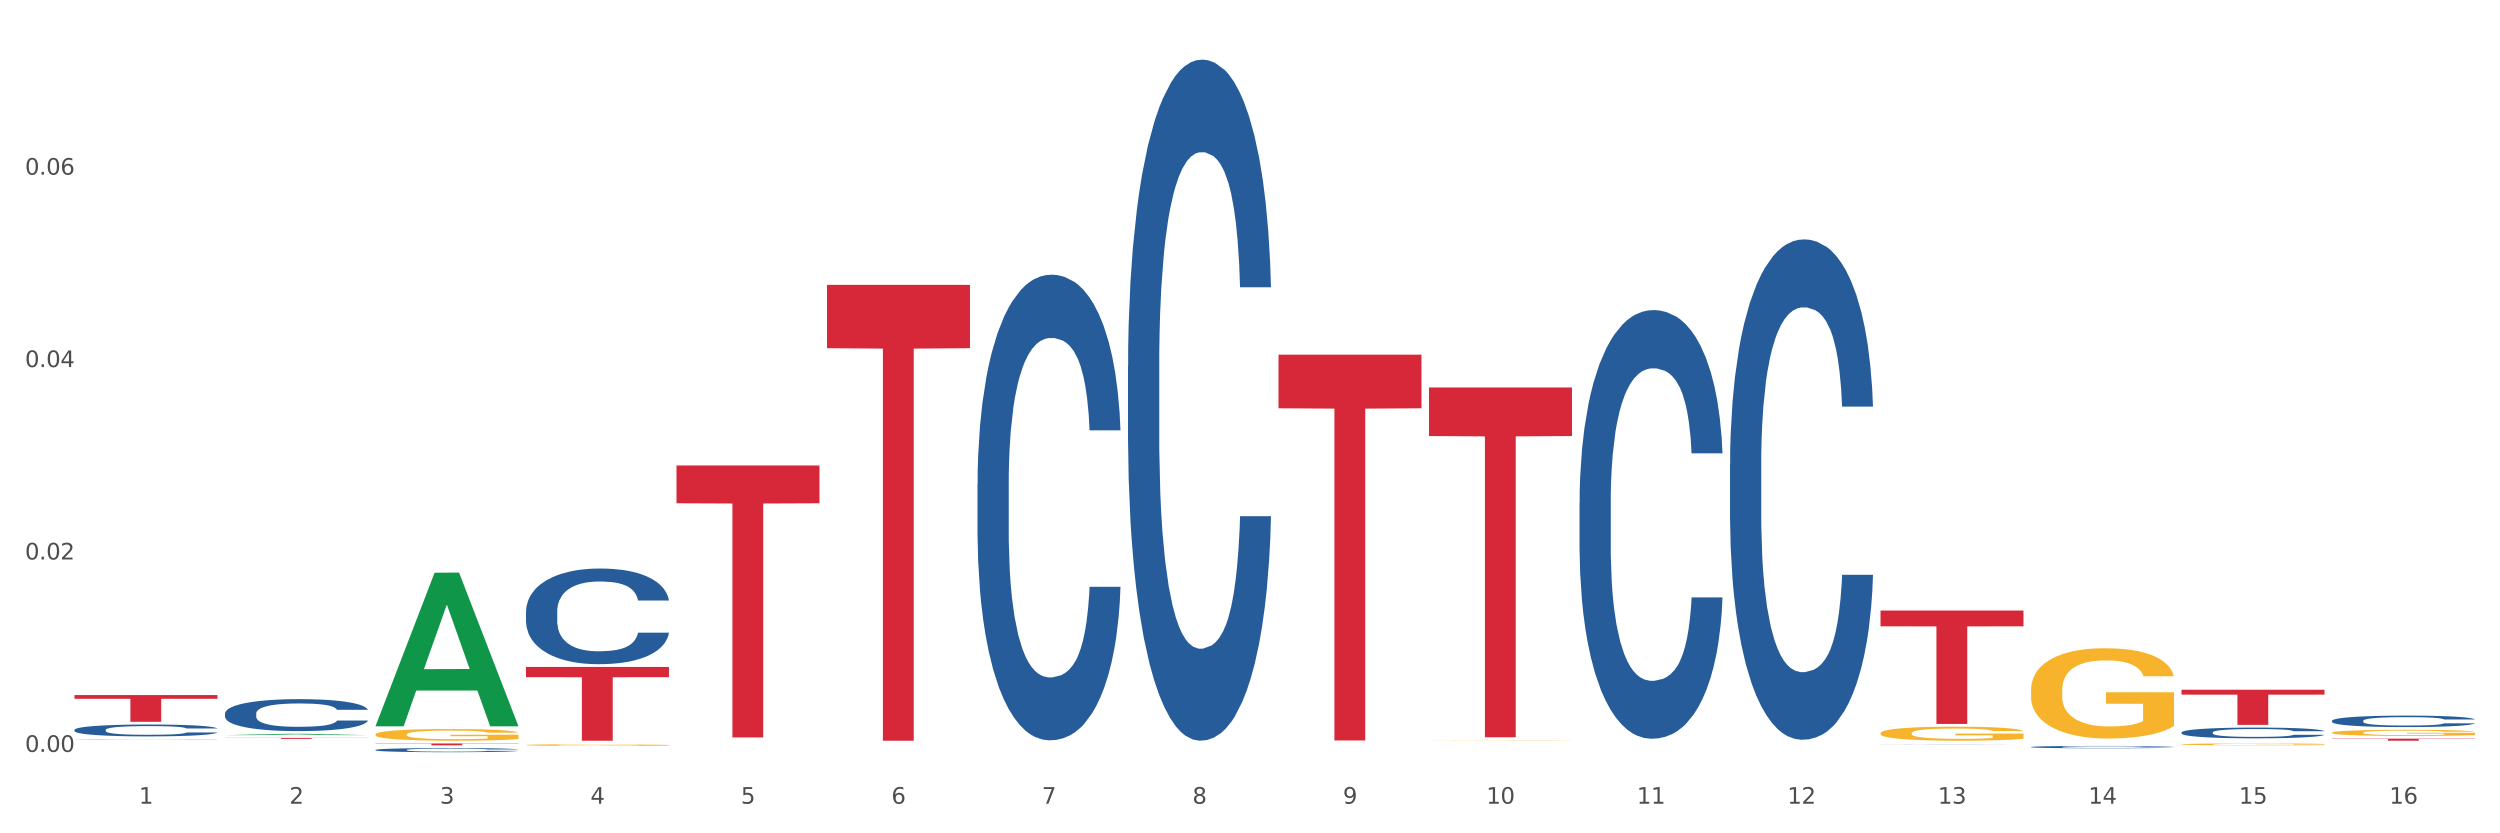 <?xml version="1.0" encoding="utf-8" standalone="no"?>
<!DOCTYPE svg PUBLIC "-//W3C//DTD SVG 1.1//EN"
  "http://www.w3.org/Graphics/SVG/1.1/DTD/svg11.dtd">
<svg xmlns:xlink="http://www.w3.org/1999/xlink" width="1080pt" height="360pt" viewBox="0 0 1080 360" xmlns="http://www.w3.org/2000/svg" version="1.1">
 <rect x="0" y="0" width="1080" height="360" fill="#333333" stroke="none"/>
 <defs>
  <style type="text/css">*{stroke-linejoin: round; stroke-linecap: butt}</style>
 </defs>
 <g id="figure_1">
  <g id="patch_1">
   <path d="M 0 360 
L 1080 360 
L 1080 0 
L 0 0 
z
" style="fill: #ffffff; stroke: #ffffff; stroke-linejoin: miter"/>
  </g>
  <g id="axes_1">
   <g id="matplotlib.axis_1">
    <g id="xtick_1">
     <g id="text_1">
      <!-- 1 -->
      <g style="fill: #4d4d4d" transform="translate(60.004 347.204) scale(0.096 -0.096)">
       <defs>
        <path id="DejaVuSans-31" d="M 794 531 
L 1825 531 
L 1825 4091 
L 703 3866 
L 703 4441 
L 1819 4666 
L 2450 4666 
L 2450 531 
L 3481 531 
L 3481 0 
L 794 0 
L 794 531 
z
" transform="scale(0.016)"/>
       </defs>
       <use xlink:href="#DejaVuSans-31"/>
      </g>
     </g>
    </g>
    <g id="xtick_2">
     <g id="text_2">
      <!-- 2 -->
      <g style="fill: #4d4d4d" transform="translate(125.021 347.204) scale(0.096 -0.096)">
       <defs>
        <path id="DejaVuSans-32" d="M 1228 531 
L 3431 531 
L 3431 0 
L 469 0 
L 469 531 
Q 828 903 1448 1529 
Q 2069 2156 2228 2338 
Q 2531 2678 2651 2914 
Q 2772 3150 2772 3378 
Q 2772 3750 2511 3984 
Q 2250 4219 1831 4219 
Q 1534 4219 1204 4116 
Q 875 4013 500 3803 
L 500 4441 
Q 881 4594 1212 4672 
Q 1544 4750 1819 4750 
Q 2544 4750 2975 4387 
Q 3406 4025 3406 3419 
Q 3406 3131 3298 2873 
Q 3191 2616 2906 2266 
Q 2828 2175 2409 1742 
Q 1991 1309 1228 531 
z
" transform="scale(0.016)"/>
       </defs>
       <use xlink:href="#DejaVuSans-32"/>
      </g>
     </g>
    </g>
    <g id="xtick_3">
     <g id="text_3">
      <!-- 3 -->
      <g style="fill: #4d4d4d" transform="translate(190.039 347.204) scale(0.096 -0.096)">
       <defs>
        <path id="DejaVuSans-33" d="M 2597 2516 
Q 3050 2419 3304 2112 
Q 3559 1806 3559 1356 
Q 3559 666 3084 287 
Q 2609 -91 1734 -91 
Q 1441 -91 1130 -33 
Q 819 25 488 141 
L 488 750 
Q 750 597 1062 519 
Q 1375 441 1716 441 
Q 2309 441 2620 675 
Q 2931 909 2931 1356 
Q 2931 1769 2642 2001 
Q 2353 2234 1838 2234 
L 1294 2234 
L 1294 2753 
L 1863 2753 
Q 2328 2753 2575 2939 
Q 2822 3125 2822 3475 
Q 2822 3834 2567 4026 
Q 2313 4219 1838 4219 
Q 1578 4219 1281 4162 
Q 984 4106 628 3988 
L 628 4550 
Q 988 4650 1302 4700 
Q 1616 4750 1894 4750 
Q 2613 4750 3031 4423 
Q 3450 4097 3450 3541 
Q 3450 3153 3228 2886 
Q 3006 2619 2597 2516 
z
" transform="scale(0.016)"/>
       </defs>
       <use xlink:href="#DejaVuSans-33"/>
      </g>
     </g>
    </g>
    <g id="xtick_4">
     <g id="text_4">
      <!-- 4 -->
      <g style="fill: #4d4d4d" transform="translate(255.056 347.204) scale(0.096 -0.096)">
       <defs>
        <path id="DejaVuSans-34" d="M 2419 4116 
L 825 1625 
L 2419 1625 
L 2419 4116 
z
M 2253 4666 
L 3047 4666 
L 3047 1625 
L 3713 1625 
L 3713 1100 
L 3047 1100 
L 3047 0 
L 2419 0 
L 2419 1100 
L 313 1100 
L 313 1709 
L 2253 4666 
z
" transform="scale(0.016)"/>
       </defs>
       <use xlink:href="#DejaVuSans-34"/>
      </g>
     </g>
    </g>
    <g id="xtick_5">
     <g id="text_5">
      <!-- 5 -->
      <g style="fill: #4d4d4d" transform="translate(320.073 347.204) scale(0.096 -0.096)">
       <defs>
        <path id="DejaVuSans-35" d="M 691 4666 
L 3169 4666 
L 3169 4134 
L 1269 4134 
L 1269 2991 
Q 1406 3038 1543 3061 
Q 1681 3084 1819 3084 
Q 2600 3084 3056 2656 
Q 3513 2228 3513 1497 
Q 3513 744 3044 326 
Q 2575 -91 1722 -91 
Q 1428 -91 1123 -41 
Q 819 9 494 109 
L 494 744 
Q 775 591 1075 516 
Q 1375 441 1709 441 
Q 2250 441 2565 725 
Q 2881 1009 2881 1497 
Q 2881 1984 2565 2268 
Q 2250 2553 1709 2553 
Q 1456 2553 1204 2497 
Q 953 2441 691 2322 
L 691 4666 
z
" transform="scale(0.016)"/>
       </defs>
       <use xlink:href="#DejaVuSans-35"/>
      </g>
     </g>
    </g>
    <g id="xtick_6">
     <g id="text_6">
      <!-- 6 -->
      <g style="fill: #4d4d4d" transform="translate(385.09 347.204) scale(0.096 -0.096)">
       <defs>
        <path id="DejaVuSans-36" d="M 2113 2584 
Q 1688 2584 1439 2293 
Q 1191 2003 1191 1497 
Q 1191 994 1439 701 
Q 1688 409 2113 409 
Q 2538 409 2786 701 
Q 3034 994 3034 1497 
Q 3034 2003 2786 2293 
Q 2538 2584 2113 2584 
z
M 3366 4563 
L 3366 3988 
Q 3128 4100 2886 4159 
Q 2644 4219 2406 4219 
Q 1781 4219 1451 3797 
Q 1122 3375 1075 2522 
Q 1259 2794 1537 2939 
Q 1816 3084 2150 3084 
Q 2853 3084 3261 2657 
Q 3669 2231 3669 1497 
Q 3669 778 3244 343 
Q 2819 -91 2113 -91 
Q 1303 -91 875 529 
Q 447 1150 447 2328 
Q 447 3434 972 4092 
Q 1497 4750 2381 4750 
Q 2619 4750 2861 4703 
Q 3103 4656 3366 4563 
z
" transform="scale(0.016)"/>
       </defs>
       <use xlink:href="#DejaVuSans-36"/>
      </g>
     </g>
    </g>
    <g id="xtick_7">
     <g id="text_7">
      <!-- 7 -->
      <g style="fill: #4d4d4d" transform="translate(450.108 347.204) scale(0.096 -0.096)">
       <defs>
        <path id="DejaVuSans-37" d="M 525 4666 
L 3525 4666 
L 3525 4397 
L 1831 0 
L 1172 0 
L 2766 4134 
L 525 4134 
L 525 4666 
z
" transform="scale(0.016)"/>
       </defs>
       <use xlink:href="#DejaVuSans-37"/>
      </g>
     </g>
    </g>
    <g id="xtick_8">
     <g id="text_8">
      <!-- 8 -->
      <g style="fill: #4d4d4d" transform="translate(515.125 347.204) scale(0.096 -0.096)">
       <defs>
        <path id="DejaVuSans-38" d="M 2034 2216 
Q 1584 2216 1326 1975 
Q 1069 1734 1069 1313 
Q 1069 891 1326 650 
Q 1584 409 2034 409 
Q 2484 409 2743 651 
Q 3003 894 3003 1313 
Q 3003 1734 2745 1975 
Q 2488 2216 2034 2216 
z
M 1403 2484 
Q 997 2584 770 2862 
Q 544 3141 544 3541 
Q 544 4100 942 4425 
Q 1341 4750 2034 4750 
Q 2731 4750 3128 4425 
Q 3525 4100 3525 3541 
Q 3525 3141 3298 2862 
Q 3072 2584 2669 2484 
Q 3125 2378 3379 2068 
Q 3634 1759 3634 1313 
Q 3634 634 3220 271 
Q 2806 -91 2034 -91 
Q 1263 -91 848 271 
Q 434 634 434 1313 
Q 434 1759 690 2068 
Q 947 2378 1403 2484 
z
M 1172 3481 
Q 1172 3119 1398 2916 
Q 1625 2713 2034 2713 
Q 2441 2713 2670 2916 
Q 2900 3119 2900 3481 
Q 2900 3844 2670 4047 
Q 2441 4250 2034 4250 
Q 1625 4250 1398 4047 
Q 1172 3844 1172 3481 
z
" transform="scale(0.016)"/>
       </defs>
       <use xlink:href="#DejaVuSans-38"/>
      </g>
     </g>
    </g>
    <g id="xtick_9">
     <g id="text_9">
      <!-- 9 -->
      <g style="fill: #4d4d4d" transform="translate(580.142 347.204) scale(0.096 -0.096)">
       <defs>
        <path id="DejaVuSans-39" d="M 703 97 
L 703 672 
Q 941 559 1184 500 
Q 1428 441 1663 441 
Q 2288 441 2617 861 
Q 2947 1281 2994 2138 
Q 2813 1869 2534 1725 
Q 2256 1581 1919 1581 
Q 1219 1581 811 2004 
Q 403 2428 403 3163 
Q 403 3881 828 4315 
Q 1253 4750 1959 4750 
Q 2769 4750 3195 4129 
Q 3622 3509 3622 2328 
Q 3622 1225 3098 567 
Q 2575 -91 1691 -91 
Q 1453 -91 1209 -44 
Q 966 3 703 97 
z
M 1959 2075 
Q 2384 2075 2632 2365 
Q 2881 2656 2881 3163 
Q 2881 3666 2632 3958 
Q 2384 4250 1959 4250 
Q 1534 4250 1286 3958 
Q 1038 3666 1038 3163 
Q 1038 2656 1286 2365 
Q 1534 2075 1959 2075 
z
" transform="scale(0.016)"/>
       </defs>
       <use xlink:href="#DejaVuSans-39"/>
      </g>
     </g>
    </g>
    <g id="xtick_10">
     <g id="text_10">
      <!-- 10 -->
      <g style="fill: #4d4d4d" transform="translate(642.105 347.204) scale(0.096 -0.096)">
       <defs>
        <path id="DejaVuSans-30" d="M 2034 4250 
Q 1547 4250 1301 3770 
Q 1056 3291 1056 2328 
Q 1056 1369 1301 889 
Q 1547 409 2034 409 
Q 2525 409 2770 889 
Q 3016 1369 3016 2328 
Q 3016 3291 2770 3770 
Q 2525 4250 2034 4250 
z
M 2034 4750 
Q 2819 4750 3233 4129 
Q 3647 3509 3647 2328 
Q 3647 1150 3233 529 
Q 2819 -91 2034 -91 
Q 1250 -91 836 529 
Q 422 1150 422 2328 
Q 422 3509 836 4129 
Q 1250 4750 2034 4750 
z
" transform="scale(0.016)"/>
       </defs>
       <use xlink:href="#DejaVuSans-31"/>
       <use xlink:href="#DejaVuSans-30" transform="translate(63.623 0)"/>
      </g>
     </g>
    </g>
    <g id="xtick_11">
     <g id="text_11">
      <!-- 11 -->
      <g style="fill: #4d4d4d" transform="translate(707.123 347.204) scale(0.096 -0.096)">
       <use xlink:href="#DejaVuSans-31"/>
       <use xlink:href="#DejaVuSans-31" transform="translate(63.623 0)"/>
      </g>
     </g>
    </g>
    <g id="xtick_12">
     <g id="text_12">
      <!-- 12 -->
      <g style="fill: #4d4d4d" transform="translate(772.14 347.204) scale(0.096 -0.096)">
       <use xlink:href="#DejaVuSans-31"/>
       <use xlink:href="#DejaVuSans-32" transform="translate(63.623 0)"/>
      </g>
     </g>
    </g>
    <g id="xtick_13">
     <g id="text_13">
      <!-- 13 -->
      <g style="fill: #4d4d4d" transform="translate(837.157 347.204) scale(0.096 -0.096)">
       <use xlink:href="#DejaVuSans-31"/>
       <use xlink:href="#DejaVuSans-33" transform="translate(63.623 0)"/>
      </g>
     </g>
    </g>
    <g id="xtick_14">
     <g id="text_14">
      <!-- 14 -->
      <g style="fill: #4d4d4d" transform="translate(902.174 347.204) scale(0.096 -0.096)">
       <use xlink:href="#DejaVuSans-31"/>
       <use xlink:href="#DejaVuSans-34" transform="translate(63.623 0)"/>
      </g>
     </g>
    </g>
    <g id="xtick_15">
     <g id="text_15">
      <!-- 15 -->
      <g style="fill: #4d4d4d" transform="translate(967.192 347.204) scale(0.096 -0.096)">
       <use xlink:href="#DejaVuSans-31"/>
       <use xlink:href="#DejaVuSans-35" transform="translate(63.623 0)"/>
      </g>
     </g>
    </g>
    <g id="xtick_16">
     <g id="text_16">
      <!-- 16 -->
      <g style="fill: #4d4d4d" transform="translate(1032.209 347.204) scale(0.096 -0.096)">
       <use xlink:href="#DejaVuSans-31"/>
       <use xlink:href="#DejaVuSans-36" transform="translate(63.623 0)"/>
      </g>
     </g>
    </g>
    <g id="xtick_17"/>
    <g id="xtick_18"/>
    <g id="xtick_19"/>
    <g id="xtick_20"/>
    <g id="xtick_21"/>
    <g id="xtick_22"/>
    <g id="xtick_23"/>
    <g id="xtick_24"/>
    <g id="xtick_25"/>
    <g id="xtick_26"/>
    <g id="xtick_27"/>
    <g id="xtick_28"/>
    <g id="xtick_29"/>
    <g id="xtick_30"/>
    <g id="xtick_31"/>
   </g>
   <g id="matplotlib.axis_2">
    <g id="ytick_1">
     <g id="text_17">
      <!-- 0.00 -->
      <g style="fill: #4d4d4d" transform="translate(10.8 324.815) scale(0.096 -0.096)">
       <defs>
        <path id="DejaVuSans-2e" d="M 684 794 
L 1344 794 
L 1344 0 
L 684 0 
L 684 794 
z
" transform="scale(0.016)"/>
       </defs>
       <use xlink:href="#DejaVuSans-30"/>
       <use xlink:href="#DejaVuSans-2e" transform="translate(63.623 0)"/>
       <use xlink:href="#DejaVuSans-30" transform="translate(95.41 0)"/>
       <use xlink:href="#DejaVuSans-30" transform="translate(159.033 0)"/>
      </g>
     </g>
    </g>
    <g id="ytick_2">
     <g id="text_18">
      <!-- 0.02 -->
      <g style="fill: #4d4d4d" transform="translate(10.8 241.698) scale(0.096 -0.096)">
       <use xlink:href="#DejaVuSans-30"/>
       <use xlink:href="#DejaVuSans-2e" transform="translate(63.623 0)"/>
       <use xlink:href="#DejaVuSans-30" transform="translate(95.41 0)"/>
       <use xlink:href="#DejaVuSans-32" transform="translate(159.033 0)"/>
      </g>
     </g>
    </g>
    <g id="ytick_3">
     <g id="text_19">
      <!-- 0.04 -->
      <g style="fill: #4d4d4d" transform="translate(10.8 158.58) scale(0.096 -0.096)">
       <use xlink:href="#DejaVuSans-30"/>
       <use xlink:href="#DejaVuSans-2e" transform="translate(63.623 0)"/>
       <use xlink:href="#DejaVuSans-30" transform="translate(95.41 0)"/>
       <use xlink:href="#DejaVuSans-34" transform="translate(159.033 0)"/>
      </g>
     </g>
    </g>
    <g id="ytick_4">
     <g id="text_20">
      <!-- 0.06 -->
      <g style="fill: #4d4d4d" transform="translate(10.8 75.463) scale(0.096 -0.096)">
       <use xlink:href="#DejaVuSans-30"/>
       <use xlink:href="#DejaVuSans-2e" transform="translate(63.623 0)"/>
       <use xlink:href="#DejaVuSans-30" transform="translate(95.41 0)"/>
       <use xlink:href="#DejaVuSans-36" transform="translate(159.033 0)"/>
      </g>
     </g>
    </g>
    <g id="ytick_5"/>
    <g id="ytick_6"/>
    <g id="ytick_7"/>
    <g id="ytick_8"/>
   </g>
   <g id="PolyCollection_1">
    <path d="M 97.192 317.586 
L 97.256 317.586 
L 122.727 317.016 
L 133.297 317.016 
L 158.959 317.587 
L 146.733 317.587 
L 141.193 317.454 
L 114.894 317.454 
L 114.703 317.456 
L 109.354 317.587 
L 97.192 317.587 
L 97.192 317.586 
L 118.206 317.375 
L 137.882 317.374 
L 128.139 317.138 
L 128.012 317.136 
L 127.884 317.138 
L 118.142 317.374 
L 118.206 317.375 
L 97.192 317.586 
z
" clip-path="url(#p4e4c167d7f)" style="fill: #109648"/>
    <path d="M 162.209 313.637 
L 162.273 313.575 
L 187.744 247.409 
L 198.314 247.347 
L 223.976 313.762 
L 211.75 313.762 
L 206.21 298.296 
L 179.912 298.296 
L 179.721 298.545 
L 174.372 313.762 
L 162.209 313.762 
L 162.209 313.637 
L 183.223 289.067 
L 202.899 289.004 
L 193.156 261.503 
L 193.029 261.378 
L 192.902 261.565 
L 183.159 289.004 
L 183.223 289.067 
L 162.209 313.637 
z
" clip-path="url(#p4e4c167d7f)" style="fill: #109648"/>
    <path d="M 292.244 201.075 
L 354.01 201.075 
L 354.01 217.407 
L 329.714 217.517 
L 329.714 318.599 
L 316.394 318.599 
L 316.394 217.517 
L 292.244 217.407 
L 292.244 201.185 
L 292.244 201.075 
z
" clip-path="url(#p4e4c167d7f)" style="fill: #d62839"/>
    <path d="M 357.261 123.053 
L 419.028 123.053 
L 419.028 150.42 
L 394.731 150.605 
L 394.731 319.987 
L 381.412 319.987 
L 381.412 150.605 
L 357.261 150.42 
L 357.261 123.237 
L 357.261 123.053 
z
" clip-path="url(#p4e4c167d7f)" style="fill: #d62839"/>
    <path d="M 162.209 321.168 
L 223.976 321.168 
L 223.976 321.282 
L 199.679 321.283 
L 199.679 321.986 
L 186.36 321.986 
L 186.36 321.283 
L 162.209 321.282 
L 162.209 321.169 
L 162.209 321.168 
z
" clip-path="url(#p4e4c167d7f)" style="fill: #d62839"/>
    <path d="M 227.227 288.115 
L 288.993 288.115 
L 288.993 292.544 
L 264.696 292.574 
L 264.696 319.987 
L 251.377 319.987 
L 251.377 292.574 
L 227.227 292.544 
L 227.227 288.145 
L 227.227 288.115 
z
" clip-path="url(#p4e4c167d7f)" style="fill: #d62839"/>
    <path d="M 617.33 167.372 
L 679.097 167.372 
L 679.097 188.374 
L 654.8 188.516 
L 654.8 318.504 
L 641.481 318.504 
L 641.481 188.516 
L 617.33 188.374 
L 617.33 167.514 
L 617.33 167.372 
z
" clip-path="url(#p4e4c167d7f)" style="fill: #d62839"/>
    <path d="M 877.399 298.063 
L 877.472 298.027 
L 877.472 296.745 
L 877.618 295.641 
L 878.347 292.969 
L 879.441 290.76 
L 880.243 289.585 
L 881.045 288.623 
L 881.993 287.661 
L 883.16 286.664 
L 885.275 285.203 
L 886.588 284.455 
L 888.192 283.672 
L 891.109 282.532 
L 893.224 281.89 
L 895.411 281.356 
L 898.985 280.715 
L 901.318 280.43 
L 903.798 280.216 
L 906.787 280.074 
L 909.048 280.038 
L 914.007 280.145 
L 918.236 280.466 
L 920.278 280.715 
L 922.904 281.142 
L 924.289 281.427 
L 926.55 281.997 
L 928.883 282.745 
L 930.488 283.387 
L 932.894 284.598 
L 934.717 285.809 
L 936.394 287.305 
L 937.27 288.338 
L 937.926 289.3 
L 938.509 290.404 
L 939.093 292.15 
L 925.966 292.15 
L 925.456 290.903 
L 924.654 289.727 
L 923.487 288.587 
L 922.466 287.875 
L 920.716 286.984 
L 919.111 286.414 
L 917.434 285.987 
L 915.392 285.631 
L 913.788 285.453 
L 911.527 285.31 
L 907.079 285.346 
L 904.089 285.631 
L 902.047 285.987 
L 900.735 286.308 
L 899.568 286.664 
L 898.255 287.163 
L 896.724 287.911 
L 895.63 288.587 
L 894.536 289.442 
L 893.661 290.297 
L 892.859 291.295 
L 892.203 292.363 
L 891.692 293.468 
L 891.255 294.821 
L 890.89 297.066 
L 890.89 301.946 
L 891.036 303.05 
L 891.4 304.511 
L 891.838 305.615 
L 892.567 306.933 
L 893.224 307.823 
L 894.463 309.106 
L 895.849 310.175 
L 896.943 310.851 
L 898.037 311.421 
L 899.933 312.205 
L 902.047 312.846 
L 903.87 313.238 
L 906.35 313.594 
L 908.027 313.737 
L 909.486 313.808 
L 913.059 313.808 
L 915.611 313.701 
L 918.455 313.452 
L 920.643 313.131 
L 922.466 312.739 
L 924.508 312.098 
L 925.82 311.493 
L 925.82 304.047 
L 909.777 304.012 
L 909.777 299.06 
L 939.166 299.06 
L 939.166 313.594 
L 937.926 314.342 
L 936.54 315.019 
L 935.082 315.625 
L 932.894 316.373 
L 930.269 317.085 
L 927.935 317.584 
L 925.456 318.011 
L 922.539 318.403 
L 918.747 318.759 
L 916.413 318.902 
L 913.496 319.009 
L 910.069 319.044 
L 907.079 318.973 
L 904.162 318.795 
L 901.099 318.475 
L 898.109 318.011 
L 895.849 317.548 
L 893.588 316.978 
L 891.182 316.23 
L 889.286 315.518 
L 887.827 314.877 
L 886.223 314.057 
L 884.473 312.989 
L 883.16 312.027 
L 881.993 311.029 
L 880.754 309.747 
L 879.879 308.643 
L 879.003 307.253 
L 878.493 306.22 
L 877.91 304.617 
L 877.472 302.373 
L 877.399 298.063 
z
" clip-path="url(#p4e4c167d7f)" style="fill: #f7b32b"/>
    <path d="M 32.175 300.272 
L 93.941 300.272 
L 93.941 301.875 
L 69.645 301.886 
L 69.645 311.808 
L 56.325 311.808 
L 56.325 301.886 
L 32.175 301.875 
L 32.175 300.283 
L 32.175 300.272 
z
" clip-path="url(#p4e4c167d7f)" style="fill: #d62839"/>
    <path d="M 97.192 318.769 
L 158.959 318.769 
L 158.959 318.827 
L 134.662 318.828 
L 134.662 319.187 
L 121.343 319.187 
L 121.343 318.828 
L 97.192 318.827 
L 97.192 318.77 
L 97.192 318.769 
z
" clip-path="url(#p4e4c167d7f)" style="fill: #d62839"/>
    <path d="M 812.382 316.728 
L 812.455 316.723 
L 812.455 316.524 
L 812.601 316.352 
L 813.33 315.937 
L 814.424 315.594 
L 815.226 315.412 
L 816.028 315.263 
L 816.976 315.113 
L 818.143 314.958 
L 820.258 314.732 
L 821.57 314.615 
L 823.175 314.494 
L 826.092 314.317 
L 828.206 314.217 
L 830.394 314.134 
L 833.967 314.035 
L 836.301 313.99 
L 838.78 313.957 
L 841.77 313.935 
L 844.031 313.929 
L 848.99 313.946 
L 853.219 313.996 
L 855.261 314.035 
L 857.886 314.101 
L 859.272 314.145 
L 861.532 314.234 
L 863.866 314.35 
L 865.47 314.449 
L 867.877 314.637 
L 869.7 314.826 
L 871.377 315.058 
L 872.252 315.218 
L 872.909 315.368 
L 873.492 315.539 
L 874.075 315.81 
L 860.949 315.81 
L 860.439 315.617 
L 859.636 315.434 
L 858.47 315.257 
L 857.449 315.146 
L 855.699 315.008 
L 854.094 314.92 
L 852.417 314.853 
L 850.375 314.798 
L 848.771 314.77 
L 846.51 314.748 
L 842.062 314.754 
L 839.072 314.798 
L 837.03 314.853 
L 835.717 314.903 
L 834.551 314.958 
L 833.238 315.036 
L 831.707 315.152 
L 830.613 315.257 
L 829.519 315.39 
L 828.644 315.523 
L 827.842 315.677 
L 827.185 315.843 
L 826.675 316.015 
L 826.237 316.225 
L 825.873 316.574 
L 825.873 317.331 
L 826.019 317.503 
L 826.383 317.73 
L 826.821 317.901 
L 827.55 318.106 
L 828.206 318.244 
L 829.446 318.443 
L 830.832 318.609 
L 831.925 318.714 
L 833.019 318.803 
L 834.915 318.925 
L 837.03 319.024 
L 838.853 319.085 
L 841.333 319.14 
L 843.01 319.162 
L 844.468 319.173 
L 848.042 319.173 
L 850.594 319.157 
L 853.438 319.118 
L 855.626 319.068 
L 857.449 319.007 
L 859.491 318.908 
L 860.803 318.814 
L 860.803 317.658 
L 844.76 317.652 
L 844.76 316.883 
L 874.148 316.883 
L 874.148 319.14 
L 872.909 319.256 
L 871.523 319.362 
L 870.065 319.456 
L 867.877 319.572 
L 865.252 319.682 
L 862.918 319.76 
L 860.439 319.826 
L 857.522 319.887 
L 853.73 319.942 
L 851.396 319.964 
L 848.479 319.981 
L 845.052 319.987 
L 842.062 319.976 
L 839.145 319.948 
L 836.082 319.898 
L 833.092 319.826 
L 830.832 319.754 
L 828.571 319.666 
L 826.164 319.55 
L 824.268 319.439 
L 822.81 319.339 
L 821.206 319.212 
L 819.455 319.046 
L 818.143 318.897 
L 816.976 318.742 
L 815.736 318.543 
L 814.861 318.371 
L 813.986 318.156 
L 813.476 317.995 
L 812.892 317.746 
L 812.455 317.398 
L 812.382 316.728 
z
" clip-path="url(#p4e4c167d7f)" style="fill: #f7b32b"/>
    <path d="M 1007.434 319.105 
L 1069.2 319.105 
L 1069.2 319.228 
L 1044.903 319.228 
L 1044.903 319.987 
L 1031.584 319.987 
L 1031.584 319.228 
L 1007.434 319.228 
L 1007.434 319.106 
L 1007.434 319.105 
z
" clip-path="url(#p4e4c167d7f)" style="fill: #d62839"/>
    <path d="M 942.416 297.974 
L 1004.183 297.974 
L 1004.183 300.08 
L 979.886 300.094 
L 979.886 313.133 
L 966.567 313.133 
L 966.567 300.094 
L 942.416 300.08 
L 942.416 297.988 
L 942.416 297.974 
z
" clip-path="url(#p4e4c167d7f)" style="fill: #d62839"/>
    <path d="M 812.382 263.755 
L 874.148 263.755 
L 874.148 270.564 
L 849.852 270.61 
L 849.852 312.748 
L 836.532 312.748 
L 836.532 270.61 
L 812.382 270.564 
L 812.382 263.801 
L 812.382 263.755 
z
" clip-path="url(#p4e4c167d7f)" style="fill: #d62839"/>
    <path d="M 552.313 153.214 
L 614.079 153.214 
L 614.079 176.375 
L 589.783 176.531 
L 589.783 319.876 
L 576.463 319.876 
L 576.463 176.531 
L 552.313 176.375 
L 552.313 153.371 
L 552.313 153.214 
z
" clip-path="url(#p4e4c167d7f)" style="fill: #d62839"/>
    <path d="M 97.192 308.234 
L 97.265 308.221 
L 97.265 307.868 
L 97.484 307.389 
L 98.287 306.507 
L 99.31 305.839 
L 101.062 305.057 
L 102.011 304.73 
L 103.252 304.364 
L 105.807 303.772 
L 108.728 303.267 
L 110.772 302.99 
L 112.305 302.814 
L 115.737 302.499 
L 117.708 302.36 
L 119.752 302.247 
L 121.505 302.171 
L 124.425 302.083 
L 126.761 302.045 
L 129.463 302.032 
L 131.726 302.045 
L 134.719 302.095 
L 139.1 302.247 
L 140.779 302.335 
L 143.042 302.486 
L 145.379 302.688 
L 147.277 302.889 
L 149.467 303.179 
L 151.731 303.557 
L 153.921 304.036 
L 155.454 304.478 
L 156.695 304.944 
L 157.79 305.511 
L 158.594 306.129 
L 158.959 306.645 
L 145.598 306.645 
L 145.233 306.179 
L 144.503 305.675 
L 143.773 305.335 
L 142.969 305.057 
L 141.728 304.742 
L 140.633 304.541 
L 138.808 304.301 
L 137.129 304.15 
L 135.741 304.062 
L 134.062 303.986 
L 130.485 303.91 
L 127.929 303.91 
L 126.323 303.936 
L 124.352 303.999 
L 122.673 304.087 
L 120.701 304.238 
L 119.168 304.402 
L 117.635 304.616 
L 116.759 304.767 
L 115.445 305.045 
L 114.569 305.272 
L 113.4 305.662 
L 112.743 305.94 
L 111.575 306.658 
L 111.064 307.187 
L 110.845 307.553 
L 110.699 307.956 
L 110.699 309.923 
L 111.137 310.805 
L 111.502 311.183 
L 112.086 311.612 
L 113.181 312.166 
L 114.788 312.708 
L 116.467 313.099 
L 117.854 313.338 
L 119.168 313.515 
L 120.482 313.653 
L 122.089 313.779 
L 123.403 313.855 
L 125.374 313.931 
L 127.71 313.969 
L 129.536 313.969 
L 133.259 313.906 
L 134.938 313.843 
L 136.545 313.754 
L 138.297 313.616 
L 139.684 313.464 
L 140.487 313.351 
L 141.801 313.111 
L 142.823 312.859 
L 143.7 312.569 
L 144.284 312.317 
L 144.941 311.939 
L 145.452 311.511 
L 145.598 311.284 
L 158.959 311.284 
L 158.667 311.738 
L 158.156 312.179 
L 157.133 312.771 
L 156.33 313.111 
L 155.089 313.527 
L 153.775 313.88 
L 151.95 314.271 
L 150.27 314.561 
L 148.518 314.813 
L 146.62 315.04 
L 143.188 315.355 
L 141.947 315.443 
L 139.319 315.595 
L 137.275 315.683 
L 134.281 315.771 
L 131.215 315.821 
L 128.002 315.834 
L 125.155 315.809 
L 122.016 315.733 
L 120.044 315.658 
L 117.854 315.544 
L 115.299 315.368 
L 112.889 315.153 
L 110.626 314.901 
L 108.509 314.611 
L 106.538 314.284 
L 103.982 313.742 
L 102.084 313.212 
L 100.697 312.721 
L 99.748 312.305 
L 98.798 311.775 
L 98.287 311.41 
L 97.484 310.528 
L 97.192 309.708 
L 97.192 308.234 
z
" clip-path="url(#p4e4c167d7f)" style="fill: #255c99"/>
    <path d="M 812.382 321.796 
L 812.455 321.796 
L 812.455 321.794 
L 812.674 321.792 
L 813.477 321.788 
L 814.499 321.785 
L 816.251 321.781 
L 817.201 321.779 
L 818.442 321.778 
L 820.997 321.775 
L 823.917 321.772 
L 825.962 321.771 
L 827.495 321.77 
L 830.926 321.769 
L 832.898 321.768 
L 834.942 321.768 
L 836.694 321.767 
L 839.615 321.767 
L 841.951 321.767 
L 844.652 321.767 
L 846.916 321.767 
L 849.909 321.767 
L 854.29 321.768 
L 855.969 321.768 
L 858.232 321.769 
L 860.568 321.77 
L 862.467 321.771 
L 864.657 321.772 
L 866.92 321.774 
L 869.111 321.776 
L 870.644 321.778 
L 871.885 321.78 
L 872.98 321.783 
L 873.783 321.786 
L 874.148 321.788 
L 860.787 321.788 
L 860.422 321.786 
L 859.692 321.784 
L 858.962 321.782 
L 858.159 321.781 
L 856.918 321.779 
L 855.823 321.778 
L 853.998 321.777 
L 852.318 321.777 
L 850.931 321.776 
L 849.252 321.776 
L 845.674 321.775 
L 843.119 321.775 
L 841.513 321.776 
L 839.542 321.776 
L 837.862 321.776 
L 835.891 321.777 
L 834.358 321.778 
L 832.825 321.779 
L 831.949 321.78 
L 830.634 321.781 
L 829.758 321.782 
L 828.59 321.784 
L 827.933 321.785 
L 826.765 321.788 
L 826.254 321.791 
L 826.035 321.793 
L 825.889 321.795 
L 825.889 321.804 
L 826.327 321.808 
L 826.692 321.81 
L 827.276 321.812 
L 828.371 321.815 
L 829.977 321.817 
L 831.657 321.819 
L 833.044 321.82 
L 834.358 321.821 
L 835.672 321.822 
L 837.278 321.822 
L 838.592 321.823 
L 840.564 321.823 
L 842.9 321.823 
L 844.725 321.823 
L 848.449 321.823 
L 850.128 321.822 
L 851.734 321.822 
L 853.486 321.821 
L 854.874 321.821 
L 855.677 321.82 
L 856.991 321.819 
L 858.013 321.818 
L 858.889 321.816 
L 859.473 321.815 
L 860.13 321.813 
L 860.641 321.811 
L 860.787 321.81 
L 874.148 321.81 
L 873.856 321.813 
L 873.345 321.815 
L 872.323 321.817 
L 871.52 321.819 
L 870.279 321.821 
L 868.965 321.823 
L 867.139 321.824 
L 865.46 321.826 
L 863.708 321.827 
L 861.81 321.828 
L 858.378 321.83 
L 857.137 321.83 
L 854.509 321.831 
L 852.464 321.831 
L 849.471 321.832 
L 846.405 321.832 
L 843.192 321.832 
L 840.345 321.832 
L 837.205 321.831 
L 835.234 321.831 
L 833.044 321.831 
L 830.488 321.83 
L 828.079 321.829 
L 825.816 321.827 
L 823.698 321.826 
L 821.727 321.825 
L 819.172 321.822 
L 817.274 321.819 
L 815.886 321.817 
L 814.937 321.815 
L 813.988 321.813 
L 813.477 321.811 
L 812.674 321.807 
L 812.382 321.803 
L 812.382 321.796 
z
" clip-path="url(#p4e4c167d7f)" style="fill: #255c99"/>
    <path d="M 877.399 322.699 
L 877.472 322.698 
L 877.472 322.672 
L 877.691 322.637 
L 878.494 322.572 
L 879.516 322.523 
L 881.269 322.465 
L 882.218 322.441 
L 883.459 322.414 
L 886.014 322.371 
L 888.935 322.334 
L 890.979 322.314 
L 892.512 322.301 
L 895.944 322.277 
L 897.915 322.267 
L 899.959 322.259 
L 901.711 322.253 
L 904.632 322.247 
L 906.968 322.244 
L 909.67 322.243 
L 911.933 322.244 
L 914.926 322.248 
L 919.307 322.259 
L 920.986 322.265 
L 923.249 322.277 
L 925.586 322.291 
L 927.484 322.306 
L 929.674 322.327 
L 931.938 322.355 
L 934.128 322.39 
L 935.661 322.423 
L 936.902 322.457 
L 937.997 322.499 
L 938.8 322.544 
L 939.166 322.582 
L 925.805 322.582 
L 925.44 322.548 
L 924.71 322.511 
L 923.979 322.486 
L 923.176 322.465 
L 921.935 322.442 
L 920.84 322.427 
L 919.015 322.41 
L 917.336 322.399 
L 915.948 322.392 
L 914.269 322.387 
L 910.692 322.381 
L 908.136 322.381 
L 906.53 322.383 
L 904.559 322.388 
L 902.88 322.394 
L 900.908 322.405 
L 899.375 322.417 
L 897.842 322.433 
L 896.966 322.444 
L 895.652 322.464 
L 894.775 322.481 
L 893.607 322.51 
L 892.95 322.53 
L 891.782 322.583 
L 891.271 322.622 
L 891.052 322.649 
L 890.906 322.678 
L 890.906 322.823 
L 891.344 322.887 
L 891.709 322.915 
L 892.293 322.947 
L 893.388 322.987 
L 894.995 323.027 
L 896.674 323.056 
L 898.061 323.073 
L 899.375 323.086 
L 900.689 323.097 
L 902.296 323.106 
L 903.61 323.111 
L 905.581 323.117 
L 907.917 323.12 
L 909.743 323.12 
L 913.466 323.115 
L 915.145 323.11 
L 916.751 323.104 
L 918.504 323.094 
L 919.891 323.083 
L 920.694 323.074 
L 922.008 323.057 
L 923.03 323.038 
L 923.906 323.017 
L 924.491 322.998 
L 925.148 322.971 
L 925.659 322.939 
L 925.805 322.923 
L 939.166 322.923 
L 938.873 322.956 
L 938.362 322.988 
L 937.34 323.032 
L 936.537 323.057 
L 935.296 323.087 
L 933.982 323.113 
L 932.157 323.142 
L 930.477 323.163 
L 928.725 323.182 
L 926.827 323.198 
L 923.395 323.222 
L 922.154 323.228 
L 919.526 323.239 
L 917.482 323.246 
L 914.488 323.252 
L 911.422 323.256 
L 908.209 323.257 
L 905.362 323.255 
L 902.223 323.249 
L 900.251 323.244 
L 898.061 323.235 
L 895.506 323.222 
L 893.096 323.207 
L 890.833 323.188 
L 888.716 323.167 
L 886.744 323.143 
L 884.189 323.103 
L 882.291 323.064 
L 880.904 323.028 
L 879.954 322.998 
L 879.005 322.959 
L 878.494 322.932 
L 877.691 322.867 
L 877.399 322.807 
L 877.399 322.699 
z
" clip-path="url(#p4e4c167d7f)" style="fill: #255c99"/>
    <path d="M 942.416 316.4 
L 942.489 316.396 
L 942.489 316.277 
L 942.708 316.116 
L 943.512 315.819 
L 944.534 315.595 
L 946.286 315.332 
L 947.235 315.222 
L 948.476 315.099 
L 951.032 314.9 
L 953.952 314.73 
L 955.996 314.637 
L 957.529 314.577 
L 960.961 314.472 
L 962.932 314.425 
L 964.976 314.387 
L 966.729 314.361 
L 969.649 314.332 
L 971.985 314.319 
L 974.687 314.315 
L 976.95 314.319 
L 979.943 314.336 
L 984.324 314.387 
L 986.003 314.416 
L 988.267 314.467 
L 990.603 314.535 
L 992.501 314.603 
L 994.691 314.7 
L 996.955 314.828 
L 999.145 314.989 
L 1000.678 315.137 
L 1001.919 315.294 
L 1003.015 315.484 
L 1003.818 315.692 
L 1004.183 315.866 
L 990.822 315.866 
L 990.457 315.709 
L 989.727 315.54 
L 988.997 315.425 
L 988.194 315.332 
L 986.952 315.226 
L 985.857 315.158 
L 984.032 315.078 
L 982.353 315.027 
L 980.966 314.997 
L 979.286 314.972 
L 975.709 314.946 
L 973.154 314.946 
L 971.547 314.955 
L 969.576 314.976 
L 967.897 315.006 
L 965.926 315.056 
L 964.392 315.111 
L 962.859 315.184 
L 961.983 315.234 
L 960.669 315.328 
L 959.793 315.404 
L 958.625 315.535 
L 957.967 315.629 
L 956.799 315.87 
L 956.288 316.048 
L 956.069 316.171 
L 955.923 316.307 
L 955.923 316.968 
L 956.361 317.264 
L 956.726 317.392 
L 957.31 317.536 
L 958.406 317.722 
L 960.012 317.904 
L 961.691 318.036 
L 963.078 318.116 
L 964.392 318.176 
L 965.707 318.222 
L 967.313 318.265 
L 968.627 318.29 
L 970.598 318.315 
L 972.935 318.328 
L 974.76 318.328 
L 978.483 318.307 
L 980.163 318.286 
L 981.769 318.256 
L 983.521 318.209 
L 984.908 318.159 
L 985.711 318.12 
L 987.025 318.04 
L 988.048 317.955 
L 988.924 317.858 
L 989.508 317.773 
L 990.165 317.646 
L 990.676 317.502 
L 990.822 317.425 
L 1004.183 317.425 
L 1003.891 317.578 
L 1003.38 317.726 
L 1002.358 317.926 
L 1001.554 318.04 
L 1000.313 318.18 
L 998.999 318.298 
L 997.174 318.43 
L 995.495 318.527 
L 993.742 318.612 
L 991.844 318.688 
L 988.413 318.794 
L 987.171 318.824 
L 984.543 318.875 
L 982.499 318.905 
L 979.505 318.934 
L 976.439 318.951 
L 973.227 318.955 
L 970.379 318.947 
L 967.24 318.921 
L 965.268 318.896 
L 963.078 318.858 
L 960.523 318.799 
L 958.114 318.727 
L 955.85 318.642 
L 953.733 318.544 
L 951.762 318.434 
L 949.206 318.252 
L 947.308 318.074 
L 945.921 317.909 
L 944.972 317.769 
L 944.023 317.591 
L 943.512 317.468 
L 942.708 317.171 
L 942.416 316.896 
L 942.416 316.4 
z
" clip-path="url(#p4e4c167d7f)" style="fill: #255c99"/>
    <path d="M 1007.434 311.37 
L 1007.507 311.365 
L 1007.507 311.238 
L 1007.726 311.066 
L 1008.529 310.749 
L 1009.551 310.509 
L 1011.303 310.228 
L 1012.252 310.111 
L 1013.493 309.979 
L 1016.049 309.766 
L 1018.969 309.585 
L 1021.013 309.486 
L 1022.547 309.422 
L 1025.978 309.309 
L 1027.949 309.259 
L 1029.994 309.219 
L 1031.746 309.191 
L 1034.666 309.16 
L 1037.003 309.146 
L 1039.704 309.142 
L 1041.967 309.146 
L 1044.961 309.164 
L 1049.341 309.219 
L 1051.021 309.25 
L 1053.284 309.305 
L 1055.62 309.377 
L 1057.518 309.449 
L 1059.709 309.554 
L 1061.972 309.689 
L 1064.162 309.862 
L 1065.696 310.02 
L 1066.937 310.188 
L 1068.032 310.391 
L 1068.835 310.613 
L 1069.2 310.799 
L 1055.839 310.799 
L 1055.474 310.631 
L 1054.744 310.45 
L 1054.014 310.328 
L 1053.211 310.228 
L 1051.97 310.115 
L 1050.875 310.043 
L 1049.049 309.957 
L 1047.37 309.902 
L 1045.983 309.871 
L 1044.304 309.843 
L 1040.726 309.816 
L 1038.171 309.816 
L 1036.565 309.825 
L 1034.593 309.848 
L 1032.914 309.88 
L 1030.943 309.934 
L 1029.41 309.993 
L 1027.876 310.07 
L 1027 310.124 
L 1025.686 310.224 
L 1024.81 310.305 
L 1023.642 310.446 
L 1022.985 310.545 
L 1021.817 310.804 
L 1021.306 310.994 
L 1021.086 311.125 
L 1020.94 311.27 
L 1020.94 311.976 
L 1021.379 312.293 
L 1021.744 312.429 
L 1022.328 312.583 
L 1023.423 312.783 
L 1025.029 312.977 
L 1026.708 313.118 
L 1028.095 313.204 
L 1029.41 313.267 
L 1030.724 313.317 
L 1032.33 313.362 
L 1033.644 313.389 
L 1035.615 313.417 
L 1037.952 313.43 
L 1039.777 313.43 
L 1043.501 313.407 
L 1045.18 313.385 
L 1046.786 313.353 
L 1048.538 313.303 
L 1049.925 313.249 
L 1050.728 313.208 
L 1052.043 313.122 
L 1053.065 313.032 
L 1053.941 312.927 
L 1054.525 312.837 
L 1055.182 312.701 
L 1055.693 312.547 
L 1055.839 312.466 
L 1069.2 312.466 
L 1068.908 312.629 
L 1068.397 312.787 
L 1067.375 313 
L 1066.572 313.122 
L 1065.33 313.272 
L 1064.016 313.398 
L 1062.191 313.539 
L 1060.512 313.643 
L 1058.76 313.734 
L 1056.861 313.815 
L 1053.43 313.928 
L 1052.189 313.96 
L 1049.56 314.014 
L 1047.516 314.046 
L 1044.523 314.078 
L 1041.456 314.096 
L 1038.244 314.1 
L 1035.396 314.091 
L 1032.257 314.064 
L 1030.286 314.037 
L 1028.095 313.996 
L 1025.54 313.933 
L 1023.131 313.856 
L 1020.867 313.765 
L 1018.75 313.661 
L 1016.779 313.543 
L 1014.224 313.349 
L 1012.325 313.158 
L 1010.938 312.982 
L 1009.989 312.832 
L 1009.04 312.642 
L 1008.529 312.511 
L 1007.726 312.194 
L 1007.434 311.899 
L 1007.434 311.37 
z
" clip-path="url(#p4e4c167d7f)" style="fill: #255c99"/>
    <path d="M 162.209 317.274 
L 162.282 317.269 
L 162.282 317.103 
L 162.428 316.961 
L 163.157 316.615 
L 164.251 316.33 
L 165.054 316.178 
L 165.856 316.053 
L 166.804 315.929 
L 167.97 315.8 
L 170.085 315.611 
L 171.398 315.514 
L 173.002 315.413 
L 175.919 315.266 
L 178.034 315.183 
L 180.222 315.114 
L 183.795 315.031 
L 186.128 314.994 
L 188.608 314.966 
L 191.598 314.948 
L 193.858 314.943 
L 198.817 314.957 
L 203.047 314.999 
L 205.089 315.031 
L 207.714 315.086 
L 209.099 315.123 
L 211.36 315.197 
L 213.694 315.293 
L 215.298 315.376 
L 217.704 315.533 
L 219.528 315.689 
L 221.205 315.883 
L 222.08 316.016 
L 222.736 316.141 
L 223.32 316.284 
L 223.903 316.509 
L 210.777 316.509 
L 210.266 316.348 
L 209.464 316.196 
L 208.297 316.049 
L 207.276 315.957 
L 205.526 315.841 
L 203.922 315.768 
L 202.245 315.712 
L 200.203 315.666 
L 198.598 315.643 
L 196.338 315.625 
L 191.889 315.63 
L 188.9 315.666 
L 186.858 315.712 
L 185.545 315.754 
L 184.378 315.8 
L 183.066 315.864 
L 181.534 315.961 
L 180.44 316.049 
L 179.347 316.159 
L 178.471 316.27 
L 177.669 316.399 
L 177.013 316.537 
L 176.503 316.68 
L 176.065 316.855 
L 175.7 317.145 
L 175.7 317.776 
L 175.846 317.919 
L 176.211 318.107 
L 176.648 318.25 
L 177.378 318.421 
L 178.034 318.536 
L 179.274 318.702 
L 180.659 318.84 
L 181.753 318.927 
L 182.847 319.001 
L 184.743 319.102 
L 186.858 319.185 
L 188.681 319.236 
L 191.16 319.282 
L 192.837 319.3 
L 194.296 319.31 
L 197.869 319.31 
L 200.422 319.296 
L 203.266 319.264 
L 205.453 319.222 
L 207.276 319.171 
L 209.318 319.088 
L 210.631 319.01 
L 210.631 318.048 
L 194.588 318.043 
L 194.588 317.403 
L 223.976 317.403 
L 223.976 319.282 
L 222.736 319.379 
L 221.351 319.466 
L 219.892 319.544 
L 217.704 319.641 
L 215.079 319.733 
L 212.746 319.798 
L 210.266 319.853 
L 207.349 319.904 
L 203.557 319.95 
L 201.224 319.968 
L 198.307 319.982 
L 194.879 319.987 
L 191.889 319.977 
L 188.972 319.954 
L 185.91 319.913 
L 182.92 319.853 
L 180.659 319.793 
L 178.399 319.719 
L 175.992 319.623 
L 174.096 319.531 
L 172.638 319.448 
L 171.033 319.342 
L 169.283 319.204 
L 167.97 319.079 
L 166.804 318.95 
L 165.564 318.785 
L 164.689 318.642 
L 163.814 318.462 
L 163.303 318.329 
L 162.72 318.121 
L 162.282 317.831 
L 162.209 317.274 
z
" clip-path="url(#p4e4c167d7f)" style="fill: #f7b32b"/>
    <path d="M 32.175 319.438 
L 32.248 319.438 
L 32.248 319.428 
L 32.394 319.419 
L 33.123 319.399 
L 34.217 319.382 
L 35.019 319.373 
L 35.821 319.366 
L 36.769 319.358 
L 37.936 319.351 
L 40.051 319.339 
L 41.363 319.334 
L 42.968 319.328 
L 45.885 319.319 
L 47.999 319.314 
L 50.187 319.31 
L 53.76 319.305 
L 56.094 319.303 
L 58.573 319.301 
L 61.563 319.3 
L 63.824 319.3 
L 68.783 319.301 
L 73.012 319.303 
L 75.054 319.305 
L 77.679 319.308 
L 79.065 319.31 
L 81.326 319.315 
L 83.659 319.321 
L 85.263 319.325 
L 87.67 319.335 
L 89.493 319.344 
L 91.17 319.355 
L 92.045 319.363 
L 92.702 319.371 
L 93.285 319.379 
L 93.868 319.393 
L 80.742 319.393 
L 80.232 319.383 
L 79.43 319.374 
L 78.263 319.365 
L 77.242 319.36 
L 75.492 319.353 
L 73.887 319.349 
L 72.21 319.345 
L 70.168 319.343 
L 68.564 319.341 
L 66.303 319.34 
L 61.855 319.34 
L 58.865 319.343 
L 56.823 319.345 
L 55.511 319.348 
L 54.344 319.351 
L 53.031 319.354 
L 51.5 319.36 
L 50.406 319.365 
L 49.312 319.372 
L 48.437 319.378 
L 47.635 319.386 
L 46.979 319.394 
L 46.468 319.403 
L 46.031 319.413 
L 45.666 319.43 
L 45.666 319.468 
L 45.812 319.476 
L 46.176 319.487 
L 46.614 319.496 
L 47.343 319.506 
L 47.999 319.513 
L 49.239 319.523 
L 50.625 319.531 
L 51.719 319.536 
L 52.812 319.54 
L 54.708 319.546 
L 56.823 319.551 
L 58.646 319.554 
L 61.126 319.557 
L 62.803 319.558 
L 64.261 319.559 
L 67.835 319.559 
L 70.387 319.558 
L 73.231 319.556 
L 75.419 319.553 
L 77.242 319.55 
L 79.284 319.545 
L 80.596 319.541 
L 80.596 319.484 
L 64.553 319.484 
L 64.553 319.446 
L 93.941 319.446 
L 93.941 319.557 
L 92.702 319.563 
L 91.316 319.568 
L 89.858 319.573 
L 87.67 319.578 
L 85.045 319.584 
L 82.711 319.588 
L 80.232 319.591 
L 77.315 319.594 
L 73.523 319.597 
L 71.189 319.598 
L 68.272 319.598 
L 64.845 319.599 
L 61.855 319.598 
L 58.938 319.597 
L 55.875 319.594 
L 52.885 319.591 
L 50.625 319.587 
L 48.364 319.583 
L 45.958 319.577 
L 44.062 319.572 
L 42.603 319.567 
L 40.999 319.561 
L 39.249 319.552 
L 37.936 319.545 
L 36.769 319.537 
L 35.529 319.527 
L 34.654 319.519 
L 33.779 319.508 
L 33.269 319.5 
L 32.685 319.488 
L 32.248 319.471 
L 32.175 319.438 
z
" clip-path="url(#p4e4c167d7f)" style="fill: #f7b32b"/>
    <path d="M 617.33 319.72 
L 617.403 319.72 
L 617.403 319.718 
L 617.549 319.716 
L 618.278 319.71 
L 619.372 319.706 
L 620.174 319.704 
L 620.976 319.702 
L 621.924 319.7 
L 623.091 319.698 
L 625.206 319.695 
L 626.519 319.694 
L 628.123 319.692 
L 631.04 319.69 
L 633.155 319.689 
L 635.342 319.688 
L 638.916 319.687 
L 641.249 319.686 
L 643.729 319.686 
L 646.718 319.685 
L 648.979 319.685 
L 653.938 319.686 
L 658.167 319.686 
L 660.209 319.687 
L 662.835 319.687 
L 664.22 319.688 
L 666.481 319.689 
L 668.814 319.691 
L 670.419 319.692 
L 672.825 319.694 
L 674.648 319.697 
L 676.325 319.699 
L 677.201 319.701 
L 677.857 319.703 
L 678.44 319.705 
L 679.024 319.709 
L 665.897 319.709 
L 665.387 319.706 
L 664.585 319.704 
L 663.418 319.702 
L 662.397 319.701 
L 660.647 319.699 
L 659.043 319.698 
L 657.365 319.697 
L 655.323 319.696 
L 653.719 319.696 
L 651.458 319.696 
L 647.01 319.696 
L 644.02 319.696 
L 641.978 319.697 
L 640.666 319.697 
L 639.499 319.698 
L 638.186 319.699 
L 636.655 319.701 
L 635.561 319.702 
L 634.467 319.704 
L 633.592 319.705 
L 632.79 319.707 
L 632.134 319.709 
L 631.623 319.711 
L 631.186 319.714 
L 630.821 319.718 
L 630.821 319.728 
L 630.967 319.73 
L 631.332 319.733 
L 631.769 319.735 
L 632.498 319.738 
L 633.155 319.739 
L 634.394 319.742 
L 635.78 319.744 
L 636.874 319.745 
L 637.968 319.746 
L 639.864 319.748 
L 641.978 319.749 
L 643.801 319.75 
L 646.281 319.751 
L 647.958 319.751 
L 649.417 319.751 
L 652.99 319.751 
L 655.542 319.751 
L 658.386 319.75 
L 660.574 319.75 
L 662.397 319.749 
L 664.439 319.748 
L 665.752 319.746 
L 665.752 319.732 
L 649.708 319.732 
L 649.708 319.722 
L 679.097 319.722 
L 679.097 319.751 
L 677.857 319.752 
L 676.471 319.753 
L 675.013 319.755 
L 672.825 319.756 
L 670.2 319.757 
L 667.866 319.758 
L 665.387 319.759 
L 662.47 319.76 
L 658.678 319.761 
L 656.344 319.761 
L 653.427 319.761 
L 650 319.761 
L 647.01 319.761 
L 644.093 319.761 
L 641.03 319.76 
L 638.041 319.759 
L 635.78 319.758 
L 633.519 319.757 
L 631.113 319.756 
L 629.217 319.754 
L 627.758 319.753 
L 626.154 319.751 
L 624.404 319.749 
L 623.091 319.748 
L 621.924 319.746 
L 620.685 319.743 
L 619.81 319.741 
L 618.934 319.738 
L 618.424 319.736 
L 617.841 319.733 
L 617.403 319.729 
L 617.33 319.72 
z
" clip-path="url(#p4e4c167d7f)" style="fill: #f7b32b"/>
    <path d="M 227.227 321.847 
L 227.3 321.846 
L 227.3 321.823 
L 227.445 321.803 
L 228.175 321.754 
L 229.269 321.714 
L 230.071 321.693 
L 230.873 321.675 
L 231.821 321.658 
L 232.988 321.64 
L 235.102 321.613 
L 236.415 321.6 
L 238.019 321.586 
L 240.936 321.565 
L 243.051 321.553 
L 245.239 321.544 
L 248.812 321.532 
L 251.146 321.527 
L 253.625 321.523 
L 256.615 321.52 
L 258.876 321.52 
L 263.834 321.522 
L 268.064 321.527 
L 270.106 321.532 
L 272.731 321.54 
L 274.117 321.545 
L 276.377 321.555 
L 278.711 321.569 
L 280.315 321.58 
L 282.722 321.602 
L 284.545 321.624 
L 286.222 321.651 
L 287.097 321.67 
L 287.753 321.688 
L 288.337 321.708 
L 288.92 321.739 
L 275.794 321.739 
L 275.283 321.717 
L 274.481 321.695 
L 273.315 321.675 
L 272.294 321.662 
L 270.543 321.646 
L 268.939 321.635 
L 267.262 321.628 
L 265.22 321.621 
L 263.616 321.618 
L 261.355 321.615 
L 256.907 321.616 
L 253.917 321.621 
L 251.875 321.628 
L 250.562 321.633 
L 249.396 321.64 
L 248.083 321.649 
L 246.552 321.662 
L 245.458 321.675 
L 244.364 321.69 
L 243.489 321.706 
L 242.687 321.724 
L 242.03 321.743 
L 241.52 321.763 
L 241.082 321.788 
L 240.718 321.829 
L 240.718 321.917 
L 240.863 321.937 
L 241.228 321.964 
L 241.666 321.984 
L 242.395 322.008 
L 243.051 322.024 
L 244.291 322.047 
L 245.676 322.067 
L 246.77 322.079 
L 247.864 322.089 
L 249.76 322.103 
L 251.875 322.115 
L 253.698 322.122 
L 256.177 322.129 
L 257.855 322.131 
L 259.313 322.133 
L 262.886 322.133 
L 265.439 322.131 
L 268.283 322.126 
L 270.47 322.12 
L 272.294 322.113 
L 274.335 322.102 
L 275.648 322.091 
L 275.648 321.955 
L 259.605 321.955 
L 259.605 321.865 
L 288.993 321.865 
L 288.993 322.129 
L 287.753 322.142 
L 286.368 322.155 
L 284.909 322.166 
L 282.722 322.179 
L 280.096 322.192 
L 277.763 322.201 
L 275.283 322.209 
L 272.366 322.216 
L 268.574 322.222 
L 266.241 322.225 
L 263.324 322.227 
L 259.897 322.228 
L 256.907 322.226 
L 253.99 322.223 
L 250.927 322.217 
L 247.937 322.209 
L 245.676 322.2 
L 243.416 322.19 
L 241.009 322.177 
L 239.113 322.164 
L 237.655 322.152 
L 236.05 322.137 
L 234.3 322.118 
L 232.988 322.1 
L 231.821 322.082 
L 230.581 322.059 
L 229.706 322.039 
L 228.831 322.014 
L 228.321 321.995 
L 227.737 321.966 
L 227.3 321.925 
L 227.227 321.847 
z
" clip-path="url(#p4e4c167d7f)" style="fill: #f7b32b"/>
    <path d="M 227.227 264.173 
L 227.3 264.135 
L 227.3 263.078 
L 227.519 261.644 
L 228.322 259.002 
L 229.344 257.002 
L 231.096 254.661 
L 232.045 253.68 
L 233.287 252.585 
L 235.842 250.811 
L 238.762 249.302 
L 240.807 248.471 
L 242.34 247.943 
L 245.771 246.999 
L 247.743 246.584 
L 249.787 246.244 
L 251.539 246.018 
L 254.459 245.754 
L 256.796 245.64 
L 259.497 245.603 
L 261.76 245.64 
L 264.754 245.791 
L 269.134 246.244 
L 270.814 246.509 
L 273.077 246.961 
L 275.413 247.565 
L 277.312 248.169 
L 279.502 249.037 
L 281.765 250.17 
L 283.955 251.604 
L 285.489 252.925 
L 286.73 254.322 
L 287.825 256.02 
L 288.628 257.87 
L 288.993 259.417 
L 275.632 259.417 
L 275.267 258.021 
L 274.537 256.511 
L 273.807 255.492 
L 273.004 254.661 
L 271.763 253.718 
L 270.668 253.114 
L 268.842 252.397 
L 267.163 251.944 
L 265.776 251.68 
L 264.097 251.453 
L 260.519 251.227 
L 257.964 251.227 
L 256.358 251.302 
L 254.386 251.491 
L 252.707 251.755 
L 250.736 252.208 
L 249.203 252.699 
L 247.669 253.34 
L 246.793 253.793 
L 245.479 254.624 
L 244.603 255.303 
L 243.435 256.473 
L 242.778 257.303 
L 241.61 259.455 
L 241.099 261.04 
L 240.88 262.135 
L 240.734 263.343 
L 240.734 269.231 
L 241.172 271.873 
L 241.537 273.005 
L 242.121 274.289 
L 243.216 275.949 
L 244.822 277.572 
L 246.501 278.742 
L 247.889 279.46 
L 249.203 279.988 
L 250.517 280.403 
L 252.123 280.781 
L 253.437 281.007 
L 255.409 281.234 
L 257.745 281.347 
L 259.57 281.347 
L 263.294 281.158 
L 264.973 280.969 
L 266.579 280.705 
L 268.331 280.29 
L 269.718 279.837 
L 270.522 279.497 
L 271.836 278.78 
L 272.858 278.025 
L 273.734 277.157 
L 274.318 276.402 
L 274.975 275.27 
L 275.486 273.987 
L 275.632 273.307 
L 288.993 273.307 
L 288.701 274.666 
L 288.19 275.987 
L 287.168 277.761 
L 286.365 278.78 
L 285.124 280.026 
L 283.809 281.083 
L 281.984 282.253 
L 280.305 283.121 
L 278.553 283.876 
L 276.654 284.555 
L 273.223 285.499 
L 271.982 285.763 
L 269.353 286.216 
L 267.309 286.48 
L 264.316 286.744 
L 261.249 286.895 
L 258.037 286.933 
L 255.19 286.858 
L 252.05 286.631 
L 250.079 286.405 
L 247.889 286.065 
L 245.333 285.536 
L 242.924 284.895 
L 240.661 284.14 
L 238.543 283.272 
L 236.572 282.29 
L 234.017 280.667 
L 232.118 279.082 
L 230.731 277.61 
L 229.782 276.365 
L 228.833 274.779 
L 228.322 273.685 
L 227.519 271.043 
L 227.227 268.589 
L 227.227 264.173 
z
" clip-path="url(#p4e4c167d7f)" style="fill: #255c99"/>
    <path d="M 32.175 315.294 
L 32.248 315.289 
L 32.248 315.158 
L 32.467 314.98 
L 33.27 314.652 
L 34.292 314.404 
L 36.045 314.113 
L 36.994 313.992 
L 38.235 313.856 
L 40.79 313.636 
L 43.711 313.448 
L 45.755 313.345 
L 47.288 313.28 
L 50.72 313.162 
L 52.691 313.111 
L 54.735 313.069 
L 56.487 313.041 
L 59.408 313.008 
L 61.744 312.994 
L 64.445 312.989 
L 66.709 312.994 
L 69.702 313.013 
L 74.083 313.069 
L 75.762 313.102 
L 78.025 313.158 
L 80.362 313.233 
L 82.26 313.308 
L 84.45 313.415 
L 86.713 313.556 
L 88.904 313.734 
L 90.437 313.898 
L 91.678 314.071 
L 92.773 314.282 
L 93.576 314.511 
L 93.941 314.704 
L 80.581 314.704 
L 80.216 314.53 
L 79.485 314.343 
L 78.755 314.216 
L 77.952 314.113 
L 76.711 313.996 
L 75.616 313.921 
L 73.791 313.832 
L 72.111 313.776 
L 70.724 313.743 
L 69.045 313.715 
L 65.468 313.687 
L 62.912 313.687 
L 61.306 313.696 
L 59.335 313.72 
L 57.655 313.753 
L 55.684 313.809 
L 54.151 313.87 
L 52.618 313.949 
L 51.742 314.006 
L 50.427 314.109 
L 49.551 314.193 
L 48.383 314.338 
L 47.726 314.441 
L 46.558 314.708 
L 46.047 314.905 
L 45.828 315.041 
L 45.682 315.191 
L 45.682 315.921 
L 46.12 316.249 
L 46.485 316.39 
L 47.069 316.549 
L 48.164 316.755 
L 49.77 316.956 
L 51.45 317.102 
L 52.837 317.191 
L 54.151 317.256 
L 55.465 317.308 
L 57.071 317.355 
L 58.386 317.383 
L 60.357 317.411 
L 62.693 317.425 
L 64.518 317.425 
L 68.242 317.401 
L 69.921 317.378 
L 71.527 317.345 
L 73.28 317.294 
L 74.667 317.238 
L 75.47 317.195 
L 76.784 317.106 
L 77.806 317.013 
L 78.682 316.905 
L 79.266 316.811 
L 79.923 316.671 
L 80.435 316.512 
L 80.581 316.427 
L 93.941 316.427 
L 93.649 316.596 
L 93.138 316.76 
L 92.116 316.98 
L 91.313 317.106 
L 90.072 317.261 
L 88.758 317.392 
L 86.932 317.537 
L 85.253 317.645 
L 83.501 317.739 
L 81.603 317.823 
L 78.171 317.94 
L 76.93 317.973 
L 74.302 318.029 
L 72.257 318.062 
L 69.264 318.095 
L 66.198 318.113 
L 62.985 318.118 
L 60.138 318.109 
L 56.998 318.081 
L 55.027 318.053 
L 52.837 318.01 
L 50.281 317.945 
L 47.872 317.865 
L 45.609 317.772 
L 43.492 317.664 
L 41.52 317.542 
L 38.965 317.341 
L 37.067 317.144 
L 35.679 316.961 
L 34.73 316.807 
L 33.781 316.61 
L 33.27 316.474 
L 32.467 316.146 
L 32.175 315.842 
L 32.175 315.294 
z
" clip-path="url(#p4e4c167d7f)" style="fill: #255c99"/>
    <path d="M 487.296 157.96 
L 487.369 157.691 
L 487.369 150.168 
L 487.588 139.957 
L 488.391 121.148 
L 489.413 106.907 
L 491.165 90.248 
L 492.114 83.261 
L 493.356 75.469 
L 495.911 62.84 
L 498.831 52.092 
L 500.876 46.181 
L 502.409 42.419 
L 505.84 35.701 
L 507.811 32.746 
L 509.856 30.327 
L 511.608 28.715 
L 514.528 26.834 
L 516.865 26.028 
L 519.566 25.759 
L 521.829 26.028 
L 524.823 27.103 
L 529.203 30.327 
L 530.883 32.208 
L 533.146 35.433 
L 535.482 39.732 
L 537.38 44.031 
L 539.571 50.211 
L 541.834 58.272 
L 544.024 68.483 
L 545.558 77.887 
L 546.799 87.829 
L 547.894 99.921 
L 548.697 113.087 
L 549.062 124.104 
L 535.701 124.104 
L 535.336 114.162 
L 534.606 103.414 
L 533.876 96.159 
L 533.073 90.248 
L 531.832 83.53 
L 530.737 79.231 
L 528.911 74.126 
L 527.232 70.901 
L 525.845 69.02 
L 524.166 67.408 
L 520.588 65.796 
L 518.033 65.796 
L 516.427 66.333 
L 514.455 67.677 
L 512.776 69.558 
L 510.805 72.782 
L 509.272 76.275 
L 507.738 80.843 
L 506.862 84.068 
L 505.548 89.979 
L 504.672 94.816 
L 503.504 103.145 
L 502.847 109.057 
L 501.679 124.373 
L 501.168 135.658 
L 500.949 143.45 
L 500.803 152.049 
L 500.803 193.966 
L 501.241 212.775 
L 501.606 220.836 
L 502.19 229.972 
L 503.285 241.795 
L 504.891 253.349 
L 506.57 261.679 
L 507.957 266.784 
L 509.272 270.546 
L 510.586 273.501 
L 512.192 276.188 
L 513.506 277.801 
L 515.478 279.413 
L 517.814 280.219 
L 519.639 280.219 
L 523.363 278.875 
L 525.042 277.532 
L 526.648 275.651 
L 528.4 272.695 
L 529.787 269.471 
L 530.591 267.053 
L 531.905 261.947 
L 532.927 256.573 
L 533.803 250.393 
L 534.387 245.019 
L 535.044 236.958 
L 535.555 227.822 
L 535.701 222.986 
L 549.062 222.986 
L 548.77 232.659 
L 548.259 242.063 
L 547.237 254.692 
L 546.434 261.947 
L 545.193 270.814 
L 543.878 278.338 
L 542.053 286.668 
L 540.374 292.848 
L 538.622 298.222 
L 536.723 303.058 
L 533.292 309.776 
L 532.051 311.657 
L 529.422 314.881 
L 527.378 316.762 
L 524.385 318.643 
L 521.318 319.718 
L 518.106 319.987 
L 515.258 319.449 
L 512.119 317.837 
L 510.148 316.225 
L 507.957 313.806 
L 505.402 310.045 
L 502.993 305.477 
L 500.73 300.103 
L 498.612 293.923 
L 496.641 286.936 
L 494.086 275.382 
L 492.187 264.097 
L 490.8 253.618 
L 489.851 244.75 
L 488.902 233.465 
L 488.391 225.673 
L 487.588 206.864 
L 487.296 189.398 
L 487.296 157.96 
z
" clip-path="url(#p4e4c167d7f)" style="fill: #255c99"/>
    <path d="M 422.278 209.047 
L 422.351 208.863 
L 422.351 203.72 
L 422.57 196.739 
L 423.374 183.879 
L 424.396 174.143 
L 426.148 162.753 
L 427.097 157.976 
L 428.338 152.649 
L 430.894 144.015 
L 433.814 136.666 
L 435.858 132.625 
L 437.391 130.053 
L 440.823 125.46 
L 442.794 123.44 
L 444.839 121.786 
L 446.591 120.684 
L 449.511 119.398 
L 451.847 118.847 
L 454.549 118.663 
L 456.812 118.847 
L 459.806 119.582 
L 464.186 121.786 
L 465.865 123.072 
L 468.129 125.277 
L 470.465 128.216 
L 472.363 131.155 
L 474.554 135.381 
L 476.817 140.892 
L 479.007 147.873 
L 480.54 154.302 
L 481.782 161.1 
L 482.877 169.366 
L 483.68 178.368 
L 484.045 185.9 
L 470.684 185.9 
L 470.319 179.103 
L 469.589 171.755 
L 468.859 166.794 
L 468.056 162.753 
L 466.814 158.16 
L 465.719 155.221 
L 463.894 151.73 
L 462.215 149.526 
L 460.828 148.24 
L 459.148 147.138 
L 455.571 146.036 
L 453.016 146.036 
L 451.409 146.403 
L 449.438 147.321 
L 447.759 148.607 
L 445.788 150.812 
L 444.254 153.2 
L 442.721 156.323 
L 441.845 158.528 
L 440.531 162.569 
L 439.655 165.876 
L 438.487 171.571 
L 437.83 175.612 
L 436.661 186.084 
L 436.15 193.799 
L 435.931 199.127 
L 435.785 205.006 
L 435.785 233.664 
L 436.223 246.523 
L 436.588 252.035 
L 437.172 258.281 
L 438.268 266.364 
L 439.874 274.263 
L 441.553 279.958 
L 442.94 283.448 
L 444.254 286.02 
L 445.569 288.041 
L 447.175 289.878 
L 448.489 290.98 
L 450.46 292.083 
L 452.797 292.634 
L 454.622 292.634 
L 458.345 291.715 
L 460.025 290.797 
L 461.631 289.511 
L 463.383 287.49 
L 464.77 285.286 
L 465.573 283.632 
L 466.887 280.142 
L 467.91 276.468 
L 468.786 272.242 
L 469.37 268.568 
L 470.027 263.057 
L 470.538 256.811 
L 470.684 253.504 
L 484.045 253.504 
L 483.753 260.118 
L 483.242 266.547 
L 482.22 275.182 
L 481.416 280.142 
L 480.175 286.204 
L 478.861 291.348 
L 477.036 297.043 
L 475.357 301.268 
L 473.604 304.942 
L 471.706 308.249 
L 468.275 312.842 
L 467.034 314.128 
L 464.405 316.332 
L 462.361 317.618 
L 459.367 318.904 
L 456.301 319.639 
L 453.089 319.822 
L 450.241 319.455 
L 447.102 318.353 
L 445.131 317.251 
L 442.94 315.597 
L 440.385 313.025 
L 437.976 309.902 
L 435.712 306.228 
L 433.595 302.003 
L 431.624 297.227 
L 429.068 289.327 
L 427.17 281.611 
L 425.783 274.447 
L 424.834 268.384 
L 423.885 260.669 
L 423.374 255.341 
L 422.57 242.482 
L 422.278 230.541 
L 422.278 209.047 
z
" clip-path="url(#p4e4c167d7f)" style="fill: #255c99"/>
    <path d="M 747.365 200.54 
L 747.438 200.343 
L 747.438 194.815 
L 747.657 187.313 
L 748.46 173.494 
L 749.482 163.031 
L 751.234 150.791 
L 752.183 145.658 
L 753.424 139.933 
L 755.98 130.654 
L 758.9 122.757 
L 760.944 118.414 
L 762.478 115.65 
L 765.909 110.715 
L 767.88 108.543 
L 769.925 106.766 
L 771.677 105.582 
L 774.597 104.2 
L 776.934 103.607 
L 779.635 103.41 
L 781.898 103.607 
L 784.892 104.397 
L 789.272 106.766 
L 790.952 108.148 
L 793.215 110.517 
L 795.551 113.676 
L 797.449 116.835 
L 799.64 121.375 
L 801.903 127.298 
L 804.093 134.8 
L 805.627 141.709 
L 806.868 149.014 
L 807.963 157.898 
L 808.766 167.571 
L 809.131 175.666 
L 795.77 175.666 
L 795.405 168.361 
L 794.675 160.464 
L 793.945 155.134 
L 793.142 150.791 
L 791.901 145.855 
L 790.806 142.697 
L 788.98 138.946 
L 787.301 136.576 
L 785.914 135.195 
L 784.235 134.01 
L 780.657 132.826 
L 778.102 132.826 
L 776.496 133.22 
L 774.524 134.207 
L 772.845 135.589 
L 770.874 137.958 
L 769.341 140.525 
L 767.807 143.881 
L 766.931 146.25 
L 765.617 150.593 
L 764.741 154.147 
L 763.573 160.267 
L 762.916 164.61 
L 761.748 175.863 
L 761.237 184.155 
L 761.018 189.88 
L 760.871 196.197 
L 760.871 226.995 
L 761.31 240.814 
L 761.675 246.737 
L 762.259 253.449 
L 763.354 262.135 
L 764.96 270.625 
L 766.639 276.745 
L 768.026 280.495 
L 769.341 283.259 
L 770.655 285.431 
L 772.261 287.405 
L 773.575 288.59 
L 775.546 289.774 
L 777.883 290.366 
L 779.708 290.366 
L 783.432 289.379 
L 785.111 288.392 
L 786.717 287.01 
L 788.469 284.839 
L 789.856 282.47 
L 790.66 280.693 
L 791.974 276.942 
L 792.996 272.994 
L 793.872 268.453 
L 794.456 264.504 
L 795.113 258.582 
L 795.624 251.87 
L 795.77 248.316 
L 809.131 248.316 
L 808.839 255.423 
L 808.328 262.333 
L 807.306 271.612 
L 806.503 276.942 
L 805.262 283.457 
L 803.947 288.985 
L 802.122 295.105 
L 800.443 299.645 
L 798.691 303.594 
L 796.792 307.147 
L 793.361 312.083 
L 792.12 313.465 
L 789.491 315.834 
L 787.447 317.216 
L 784.454 318.598 
L 781.387 319.387 
L 778.175 319.585 
L 775.327 319.19 
L 772.188 318.005 
L 770.217 316.821 
L 768.026 315.044 
L 765.471 312.28 
L 763.062 308.924 
L 760.798 304.976 
L 758.681 300.435 
L 756.71 295.302 
L 754.155 286.813 
L 752.256 278.521 
L 750.869 270.822 
L 749.92 264.307 
L 748.971 256.015 
L 748.46 250.29 
L 747.657 236.471 
L 747.365 223.639 
L 747.365 200.54 
z
" clip-path="url(#p4e4c167d7f)" style="fill: #255c99"/>
    <path d="M 682.347 217.161 
L 682.42 216.992 
L 682.42 212.257 
L 682.639 205.83 
L 683.443 193.992 
L 684.465 185.029 
L 686.217 174.544 
L 687.166 170.147 
L 688.407 165.243 
L 690.963 157.294 
L 693.883 150.53 
L 695.927 146.809 
L 697.46 144.442 
L 700.892 140.214 
L 702.863 138.353 
L 704.907 136.831 
L 706.66 135.817 
L 709.58 134.633 
L 711.916 134.125 
L 714.618 133.956 
L 716.881 134.125 
L 719.875 134.802 
L 724.255 136.831 
L 725.934 138.015 
L 728.198 140.045 
L 730.534 142.75 
L 732.432 145.456 
L 734.623 149.346 
L 736.886 154.419 
L 739.076 160.846 
L 740.609 166.765 
L 741.85 173.022 
L 742.946 180.632 
L 743.749 188.919 
L 744.114 195.853 
L 730.753 195.853 
L 730.388 189.595 
L 729.658 182.831 
L 728.928 178.265 
L 728.125 174.544 
L 726.883 170.316 
L 725.788 167.61 
L 723.963 164.397 
L 722.284 162.368 
L 720.897 161.184 
L 719.217 160.169 
L 715.64 159.155 
L 713.085 159.155 
L 711.478 159.493 
L 709.507 160.338 
L 707.828 161.522 
L 705.857 163.552 
L 704.323 165.75 
L 702.79 168.625 
L 701.914 170.654 
L 700.6 174.375 
L 699.724 177.419 
L 698.556 182.662 
L 697.899 186.382 
L 696.73 196.022 
L 696.219 203.125 
L 696 208.029 
L 695.854 213.441 
L 695.854 239.823 
L 696.292 251.661 
L 696.657 256.734 
L 697.241 262.484 
L 698.337 269.925 
L 699.943 277.197 
L 701.622 282.44 
L 703.009 285.653 
L 704.323 288.021 
L 705.638 289.881 
L 707.244 291.572 
L 708.558 292.587 
L 710.529 293.601 
L 712.866 294.109 
L 714.691 294.109 
L 718.414 293.263 
L 720.094 292.418 
L 721.7 291.234 
L 723.452 289.373 
L 724.839 287.344 
L 725.642 285.822 
L 726.956 282.609 
L 727.979 279.227 
L 728.855 275.337 
L 729.439 271.955 
L 730.096 266.881 
L 730.607 261.131 
L 730.753 258.087 
L 744.114 258.087 
L 743.822 264.175 
L 743.311 270.094 
L 742.289 278.043 
L 741.485 282.609 
L 740.244 288.19 
L 738.93 292.925 
L 737.105 298.167 
L 735.426 302.057 
L 733.673 305.439 
L 731.775 308.484 
L 728.344 312.711 
L 727.102 313.895 
L 724.474 315.925 
L 722.43 317.108 
L 719.436 318.292 
L 716.37 318.969 
L 713.158 319.138 
L 710.31 318.8 
L 707.171 317.785 
L 705.2 316.77 
L 703.009 315.248 
L 700.454 312.881 
L 698.045 310.006 
L 695.781 306.623 
L 693.664 302.734 
L 691.693 298.337 
L 689.137 291.065 
L 687.239 283.962 
L 685.852 277.366 
L 684.903 271.785 
L 683.954 264.683 
L 683.443 259.778 
L 682.639 247.94 
L 682.347 236.948 
L 682.347 217.161 
z
" clip-path="url(#p4e4c167d7f)" style="fill: #255c99"/>
    <path d="M 1007.434 316.503 
L 1007.507 316.5 
L 1007.507 316.413 
L 1007.652 316.339 
L 1008.382 316.158 
L 1009.475 316.008 
L 1010.278 315.929 
L 1011.08 315.863 
L 1012.028 315.798 
L 1013.195 315.731 
L 1015.309 315.632 
L 1016.622 315.581 
L 1018.226 315.528 
L 1021.143 315.451 
L 1023.258 315.407 
L 1025.446 315.371 
L 1029.019 315.328 
L 1031.353 315.309 
L 1033.832 315.294 
L 1036.822 315.284 
L 1039.083 315.282 
L 1044.041 315.289 
L 1048.271 315.311 
L 1050.313 315.328 
L 1052.938 315.357 
L 1054.324 315.376 
L 1056.584 315.415 
L 1058.918 315.465 
L 1060.522 315.509 
L 1062.929 315.591 
L 1064.752 315.673 
L 1066.429 315.774 
L 1067.304 315.844 
L 1067.96 315.909 
L 1068.544 315.984 
L 1069.127 316.102 
L 1056.001 316.102 
L 1055.49 316.018 
L 1054.688 315.938 
L 1053.521 315.861 
L 1052.5 315.813 
L 1050.75 315.752 
L 1049.146 315.714 
L 1047.469 315.685 
L 1045.427 315.661 
L 1043.823 315.649 
L 1041.562 315.639 
L 1037.114 315.641 
L 1034.124 315.661 
L 1032.082 315.685 
L 1030.769 315.707 
L 1029.602 315.731 
L 1028.29 315.764 
L 1026.758 315.815 
L 1025.665 315.861 
L 1024.571 315.919 
L 1023.696 315.977 
L 1022.893 316.044 
L 1022.237 316.117 
L 1021.727 316.191 
L 1021.289 316.283 
L 1020.925 316.435 
L 1020.925 316.766 
L 1021.07 316.84 
L 1021.435 316.939 
L 1021.873 317.014 
L 1022.602 317.103 
L 1023.258 317.164 
L 1024.498 317.25 
L 1025.883 317.323 
L 1026.977 317.369 
L 1028.071 317.407 
L 1029.967 317.46 
L 1032.082 317.504 
L 1033.905 317.53 
L 1036.384 317.554 
L 1038.062 317.564 
L 1039.52 317.569 
L 1043.093 317.569 
L 1045.646 317.562 
L 1048.49 317.545 
L 1050.677 317.523 
L 1052.5 317.497 
L 1054.542 317.453 
L 1055.855 317.412 
L 1055.855 316.908 
L 1039.812 316.906 
L 1039.812 316.57 
L 1069.2 316.57 
L 1069.2 317.554 
L 1067.96 317.605 
L 1066.575 317.651 
L 1065.116 317.692 
L 1062.929 317.743 
L 1060.303 317.791 
L 1057.97 317.825 
L 1055.49 317.854 
L 1052.573 317.88 
L 1048.781 317.904 
L 1046.448 317.914 
L 1043.531 317.921 
L 1040.103 317.924 
L 1037.114 317.919 
L 1034.197 317.907 
L 1031.134 317.885 
L 1028.144 317.854 
L 1025.883 317.822 
L 1023.623 317.784 
L 1021.216 317.733 
L 1019.32 317.685 
L 1017.862 317.641 
L 1016.257 317.586 
L 1014.507 317.513 
L 1013.195 317.448 
L 1012.028 317.381 
L 1010.788 317.294 
L 1009.913 317.219 
L 1009.038 317.125 
L 1008.527 317.055 
L 1007.944 316.947 
L 1007.507 316.795 
L 1007.434 316.503 
z
" clip-path="url(#p4e4c167d7f)" style="fill: #f7b32b"/>
    <path d="M 942.416 321.547 
L 942.489 321.546 
L 942.489 321.519 
L 942.635 321.496 
L 943.364 321.44 
L 944.458 321.394 
L 945.26 321.369 
L 946.063 321.349 
L 947.011 321.328 
L 948.177 321.307 
L 950.292 321.277 
L 951.605 321.261 
L 953.209 321.245 
L 956.126 321.221 
L 958.241 321.207 
L 960.429 321.196 
L 964.002 321.182 
L 966.335 321.176 
L 968.815 321.172 
L 971.805 321.169 
L 974.065 321.168 
L 979.024 321.17 
L 983.254 321.177 
L 985.296 321.182 
L 987.921 321.191 
L 989.306 321.197 
L 991.567 321.209 
L 993.901 321.225 
L 995.505 321.239 
L 997.911 321.264 
L 999.734 321.29 
L 1001.412 321.321 
L 1002.287 321.343 
L 1002.943 321.363 
L 1003.526 321.386 
L 1004.11 321.423 
L 990.984 321.423 
L 990.473 321.397 
L 989.671 321.372 
L 988.504 321.348 
L 987.483 321.333 
L 985.733 321.314 
L 984.129 321.302 
L 982.451 321.293 
L 980.41 321.286 
L 978.805 321.282 
L 976.545 321.279 
L 972.096 321.28 
L 969.106 321.286 
L 967.065 321.293 
L 965.752 321.3 
L 964.585 321.307 
L 963.273 321.318 
L 961.741 321.334 
L 960.647 321.348 
L 959.553 321.366 
L 958.678 321.384 
L 957.876 321.405 
L 957.22 321.427 
L 956.709 321.45 
L 956.272 321.479 
L 955.907 321.526 
L 955.907 321.629 
L 956.053 321.652 
L 956.418 321.682 
L 956.855 321.706 
L 957.585 321.733 
L 958.241 321.752 
L 959.481 321.779 
L 960.866 321.802 
L 961.96 321.816 
L 963.054 321.828 
L 964.95 321.844 
L 967.065 321.858 
L 968.888 321.866 
L 971.367 321.873 
L 973.044 321.876 
L 974.503 321.878 
L 978.076 321.878 
L 980.628 321.876 
L 983.472 321.87 
L 985.66 321.864 
L 987.483 321.855 
L 989.525 321.842 
L 990.838 321.829 
L 990.838 321.673 
L 974.795 321.672 
L 974.795 321.568 
L 1004.183 321.568 
L 1004.183 321.873 
L 1002.943 321.889 
L 1001.558 321.903 
L 1000.099 321.916 
L 997.911 321.932 
L 995.286 321.947 
L 992.953 321.957 
L 990.473 321.966 
L 987.556 321.974 
L 983.764 321.982 
L 981.431 321.985 
L 978.514 321.987 
L 975.086 321.988 
L 972.096 321.986 
L 969.179 321.983 
L 966.117 321.976 
L 963.127 321.966 
L 960.866 321.956 
L 958.605 321.944 
L 956.199 321.929 
L 954.303 321.914 
L 952.844 321.9 
L 951.24 321.883 
L 949.49 321.861 
L 948.177 321.84 
L 947.011 321.819 
L 945.771 321.793 
L 944.896 321.769 
L 944.021 321.74 
L 943.51 321.718 
L 942.927 321.685 
L 942.489 321.638 
L 942.416 321.547 
z
" clip-path="url(#p4e4c167d7f)" style="fill: #f7b32b"/>
    <path d="M 162.209 323.968 
L 162.282 323.967 
L 162.282 323.921 
L 162.502 323.859 
L 163.305 323.745 
L 164.327 323.659 
L 166.079 323.558 
L 167.028 323.516 
L 168.269 323.469 
L 170.825 323.392 
L 173.745 323.327 
L 175.789 323.291 
L 177.323 323.269 
L 180.754 323.228 
L 182.725 323.21 
L 184.77 323.195 
L 186.522 323.186 
L 189.442 323.174 
L 191.778 323.169 
L 194.48 323.168 
L 196.743 323.169 
L 199.737 323.176 
L 204.117 323.195 
L 205.796 323.207 
L 208.06 323.226 
L 210.396 323.252 
L 212.294 323.278 
L 214.485 323.316 
L 216.748 323.365 
L 218.938 323.427 
L 220.471 323.483 
L 221.713 323.544 
L 222.808 323.617 
L 223.611 323.697 
L 223.976 323.763 
L 210.615 323.763 
L 210.25 323.703 
L 209.52 323.638 
L 208.79 323.594 
L 207.987 323.558 
L 206.746 323.518 
L 205.65 323.492 
L 203.825 323.461 
L 202.146 323.441 
L 200.759 323.43 
L 199.079 323.42 
L 195.502 323.41 
L 192.947 323.41 
L 191.34 323.414 
L 189.369 323.422 
L 187.69 323.433 
L 185.719 323.453 
L 184.185 323.474 
L 182.652 323.501 
L 181.776 323.521 
L 180.462 323.557 
L 179.586 323.586 
L 178.418 323.636 
L 177.761 323.672 
L 176.592 323.765 
L 176.081 323.833 
L 175.862 323.88 
L 175.716 323.933 
L 175.716 324.186 
L 176.154 324.3 
L 176.519 324.349 
L 177.104 324.404 
L 178.199 324.476 
L 179.805 324.546 
L 181.484 324.596 
L 182.871 324.627 
L 184.185 324.65 
L 185.5 324.668 
L 187.106 324.684 
L 188.42 324.694 
L 190.391 324.704 
L 192.728 324.709 
L 194.553 324.709 
L 198.276 324.701 
L 199.956 324.692 
L 201.562 324.681 
L 203.314 324.663 
L 204.701 324.644 
L 205.504 324.629 
L 206.819 324.598 
L 207.841 324.566 
L 208.717 324.528 
L 209.301 324.496 
L 209.958 324.447 
L 210.469 324.391 
L 210.615 324.362 
L 223.976 324.362 
L 223.684 324.421 
L 223.173 324.478 
L 222.151 324.554 
L 221.348 324.598 
L 220.106 324.652 
L 218.792 324.697 
L 216.967 324.748 
L 215.288 324.785 
L 213.535 324.818 
L 211.637 324.847 
L 208.206 324.888 
L 206.965 324.899 
L 204.336 324.919 
L 202.292 324.93 
L 199.299 324.941 
L 196.232 324.948 
L 193.02 324.95 
L 190.172 324.946 
L 187.033 324.936 
L 185.062 324.927 
L 182.871 324.912 
L 180.316 324.889 
L 177.907 324.862 
L 175.643 324.829 
L 173.526 324.792 
L 171.555 324.749 
L 168.999 324.679 
L 167.101 324.611 
L 165.714 324.548 
L 164.765 324.494 
L 163.816 324.426 
L 163.305 324.378 
L 162.502 324.264 
L 162.209 324.159 
L 162.209 323.968 
z
" clip-path="url(#p4e4c167d7f)" style="fill: #255c99"/>
   </g>
  </g>
 </g>
 <defs>
  <clipPath id="p4e4c167d7f">
   <rect x="32.175" y="10.8" width="1037.025" height="329.109"/>
  </clipPath>
 </defs>
</svg>
